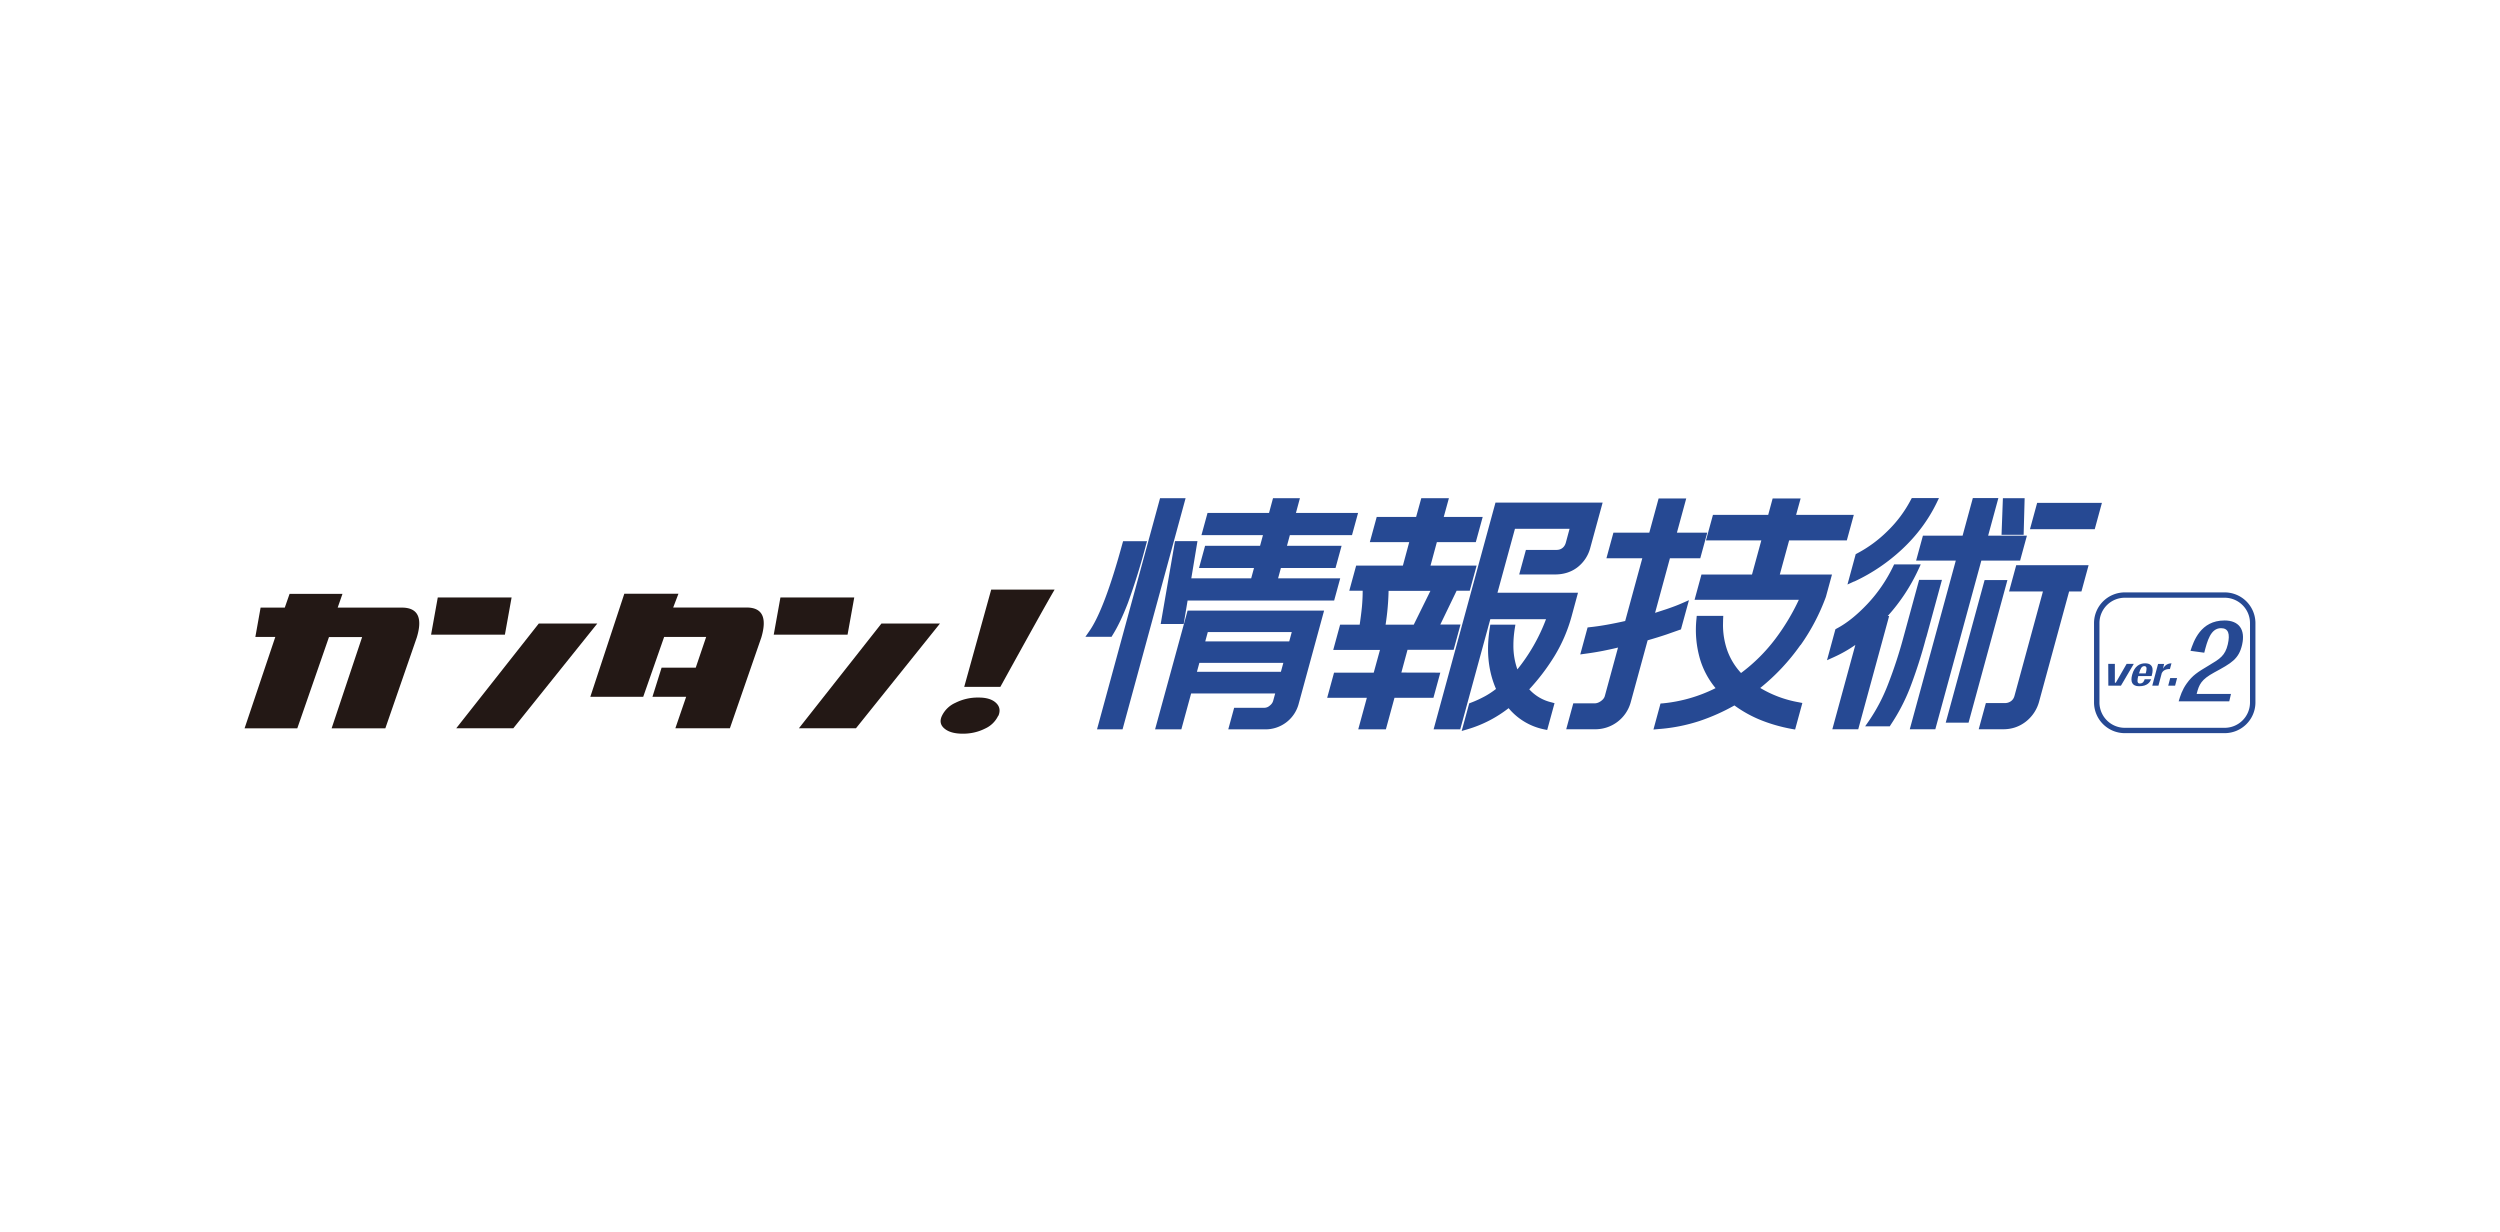 <svg xmlns="http://www.w3.org/2000/svg" width="276" height="136"><style>.st0{fill:#264993}.st1{fill:#231815}</style><path class="st0" d="M127.52 80.52h2.9l1.08-3.96h9.28l-.22.8c-.06.21-.18.39-.39.55a.91.91 0 0 1-.57.23h-3.35l-.65 2.38h4.02a3.79 3.79 0 0 0 3.77-2.88l2.79-10.23h-15.07l-3.59 13.11zm5.82-10.74h9.27l-.28 1.03h-9.27l.28-1.03zm-.93 3.4h9.27l-.27.99h-9.27l.27-.99zM128.07 55l-6.96 25.52h2.82L130.89 55h-2.82zm96.83.52-.79 2.9h7.15l.79-2.9h-7.15zM122.83 70.11c.55-.87 1.12-2.06 1.69-3.54a73.5 73.5 0 0 0 1.98-6.35l.13-.47h-2.64l-.08.28c-1.32 4.84-2.55 8.1-3.67 9.68l-.41.59h2.89l.11-.19zM223.52 55h-2.4l-.15 4.04h2.44l.11-4.04zm-18.81 9.2c1.94-.9 3.73-2.11 5.31-3.59s2.86-3.19 3.78-5.08l.26-.54h-3l-.11.2a13.48 13.48 0 0 1-2.58 3.45 14.05 14.05 0 0 1-3.35 2.46l-.15.08-.91 3.35.74-.34.01.01zm-74.99-4.46-1.58 9.15h2.54l.43-2.59h16.18l.67-2.45h-6.86l.31-1.14h6.03l.67-2.45h-6.03l.32-1.18h6.86l.67-2.45h-6.86l.44-1.63h-2.97l-.44 1.63h-6.79l-.67 2.45h6.79l-.32 1.18h-6.07l-.67 2.45h6.07l-.31 1.14h-6.61l.68-4.11h-2.48zm92.09 5.56h3.73l-3.14 11.52c-.07.26-.2.45-.39.59-.2.14-.42.21-.67.21h-2.1l-.79 2.89h2.73c.91 0 1.75-.28 2.47-.84a4.2 4.2 0 0 0 1.49-2.3l3.29-12.07h1.36l.79-2.9h-7.99l-.79 2.9h.01zm-9.15 5.07 1.73-6.35h-2.52l-1.68 6.15a50.57 50.57 0 0 1-1.79 5.48 19.71 19.71 0 0 1-2.08 3.95l-.41.59h2.72l.11-.18a21.08 21.08 0 0 0 2.12-4.06 53.61 53.61 0 0 0 1.79-5.59l.01.01zm-13.89.87a22.73 22.73 0 0 0 2.81-5.35l.67-2.46h-5.76l1.03-3.77h6.37l.77-2.82h-6.37l.5-1.81h-3.09l-.49 1.81h-6.1l-.77 2.82h6.11l-1.03 3.77h-5.58l-.76 2.79h11.51a24.03 24.03 0 0 1-2.56 4.27 18.88 18.88 0 0 1-3.82 3.81 7.31 7.31 0 0 1-1.51-2.47 8.5 8.5 0 0 1-.48-2.91l.01-.54.02-.39h-2.93l-.03.34a11.53 11.53 0 0 0 .4 4.46 9.08 9.08 0 0 0 1.71 3.18 16.5 16.5 0 0 1-5.82 1.68l-.26.02-.78 2.87.54-.05a19 19 0 0 0 4.57-.9 22.1 22.1 0 0 0 3.83-1.71c.82.6 1.74 1.13 2.77 1.56 1.11.46 2.32.81 3.58 1.04l.35.06.8-2.93-.4-.08a12.47 12.47 0 0 1-4.25-1.58 23.1 23.1 0 0 0 4.44-4.74v.03zm9.63-3.23a20.46 20.46 0 0 0 3.41-5.18l.24-.52h-2.94l-.1.21c-.74 1.53-1.69 2.93-2.84 4.15s-2.29 2.14-3.4 2.72l-.14.08-.93 3.42.73-.33a14.78 14.78 0 0 0 2.4-1.36l-2.54 9.31h2.86l3.41-12.5h-.16zm14.62-6.12.75-2.75h-4.28l1.13-4.15h-2.82l-1.13 4.15h-4.38l-.75 2.75h4.38l-5.08 18.62h2.82l5.08-18.62h4.28zm-3.92 2.15-4.29 15.74h2.52l4.29-15.74h-2.52zm-64.39 10.21.68-2.51h5.09l.76-2.79h-2.23l1.8-3.73h1.45l.76-2.78h-5.09l.7-2.59h4.3l.76-2.78h-4.3l.57-2.07h-3.05l-.57 2.07h-4.35l-.76 2.78h4.35l-.7 2.59h-5.16l-.76 2.78h1.48v.02c0 .58-.03 1.15-.08 1.73-.06.63-.15 1.3-.25 1.99h-2.16l-.76 2.79h5.16l-.69 2.51h-4.38l-.76 2.78h4.38l-.95 3.48H153l.95-3.48h4.3l.76-2.78-4.3-.01zm-1.74-5.29a28.35 28.35 0 0 0 .33-3.73h4.62l-1.84 3.73h-3.11zm15.86 7.14a23.4 23.4 0 0 0 2.78-3.66 17.08 17.08 0 0 0 1.89-4.38l.71-2.62h-8.89l1.93-7.06h6.03l-.41 1.52c-.07.26-.2.46-.38.6-.18.14-.39.21-.65.21h-3.38l-.74 2.71h3.96c.94 0 1.78-.26 2.47-.79a3.98 3.98 0 0 0 1.43-2.2l1.35-4.94H165.1l-6.83 25.03h2.94l3.32-12.16h6.15a20.1 20.1 0 0 1-3.16 5.54 7.8 7.8 0 0 1-.44-2.68c0-.58.05-1.19.15-1.83l.07-.43h-2.77l-.05.32c-.13.82-.2 1.62-.2 2.38 0 1.6.3 3.07.88 4.4-.39.3-.79.57-1.21.8-.5.27-1.03.52-1.57.72l-.18.07-.83 3.05.65-.19a13.57 13.57 0 0 0 4.53-2.33 6.88 6.88 0 0 0 3.91 2.34l.35.07.81-2.96-.37-.1a4.77 4.77 0 0 1-2.42-1.43zm16.75-6.62.05-.19.83-3.03-.73.32c-.49.22-1.05.43-1.72.66l-1.29.42 1.64-6.03h3.35l.77-2.82h-3.35l1.03-3.78h-3.05l-1.03 3.78h-3.96l-.77 2.82h3.96l-1.89 6.93c-1.42.32-2.73.56-3.89.68l-.26.03-.81 2.98.57-.08a31 31 0 0 0 1.96-.32c.44-.09.99-.2 1.64-.36l-1.46 5.36c-.06.2-.19.38-.43.55-.23.17-.47.25-.71.25h-2.34l-.78 2.86h3.13a4.05 4.05 0 0 0 3.98-2.94l1.88-6.88a48.1 48.1 0 0 0 2.07-.64l1.62-.57h-.01z"/><path class="st1" d="M30.39 70.32h-2.2l.58-3.24h2.67l.53-1.52h5.84l-.53 1.52h7.13c1.72.02 2.27 1.12 1.6 3.31l-3.47 10.02h-5.93l3.37-10.08h-3.66l-3.5 10.08H27l3.39-10.08v-.01zM48.33 65.96h8.15l-.74 4.11h-8.15l.74-4.11zm11.15 2.88h6.46L56.67 80.4h-6.3l9.11-11.56zM68.91 65.55h5.99l-.58 1.52h8.15c1.7.02 2.23 1.12 1.58 3.31L80.58 80.4h-6.02l1.19-3.47h-3.72l1.01-3.22h3.77l1.15-3.39h-4.64l-2.31 6.61h-5.84l3.75-11.37-.01-.01zM86.16 65.96h8.15l-.74 4.11h-8.15l.74-4.11zm11.15 2.88h6.46L94.5 80.4h-6.3l9.11-11.56zM110.2 79.02a2.93 2.93 0 0 1-1.46 1.42c-.74.37-1.55.56-2.44.56s-1.56-.18-2.01-.55c-.45-.36-.56-.82-.33-1.36a3 3 0 0 1 1.52-1.5 5.5 5.5 0 0 1 2.57-.58c.85 0 1.48.19 1.9.58s.51.87.27 1.44l-.02-.01zm6.23-13.93c-.93 1.59-2.92 5.17-5.99 10.74h-3.99l2.98-10.74h7z"/><path class="st0" d="M237.49 74.99c-.13.3-.4.77-1.33.77-.78 0-.98-.5-.77-1.27.26-.96.85-1.26 1.43-1.26 1.11 0 .82 1.05.72 1.41h-1.48c-.08.34-.19.82.17.82s.48-.26.54-.47h.72zm-.6-.65c.09-.35.2-.8-.15-.8-.31 0-.44.28-.59.8h.75-.01zM239.56 73.86c-.64-.01-.82.31-.9.45l-.37 1.39h-.68l.64-2.4h.67l-.13.53c.11-.19.35-.59.94-.6l-.17.63zM240.13 75.7h-.76l.22-.84h.76l-.22.84zM240.52 77.44c.19-.63.38-1.26.89-1.98.67-.93 1.17-1.23 2.52-2.04 1.15-.69 1.73-1.04 2.02-2.29.26-1.14.08-1.78-.75-1.78-1.15 0-1.52 1.42-1.85 2.71l-1.52-.21c.35-1.06 1.11-3.35 3.76-3.35 1.58 0 2.32.99 1.94 2.67-.36 1.59-1.18 2.04-3.08 3.07-1.44.79-1.67 1.31-1.94 2.37h3.79l-.19.82h-5.59v.01z"/><path class="st0" d="M245.58 80.94H234.6a3.4 3.4 0 0 1-3.42-3.36v-8.82a3.4 3.4 0 0 1 3.42-3.36h10.98a3.4 3.4 0 0 1 3.42 3.36v8.82a3.4 3.4 0 0 1-3.42 3.36zM234.6 65.99a2.8 2.8 0 0 0-2.82 2.77v8.82a2.8 2.8 0 0 0 2.82 2.77h10.98a2.8 2.8 0 0 0 2.82-2.77v-8.82a2.8 2.8 0 0 0-2.82-2.77H234.6z"/><path class="st0" d="M232.75 73.29h.73v2.07l.1.02 1.2-2.09h.79l-1.42 2.41h-1.39l-.01-2.41z"/></svg>